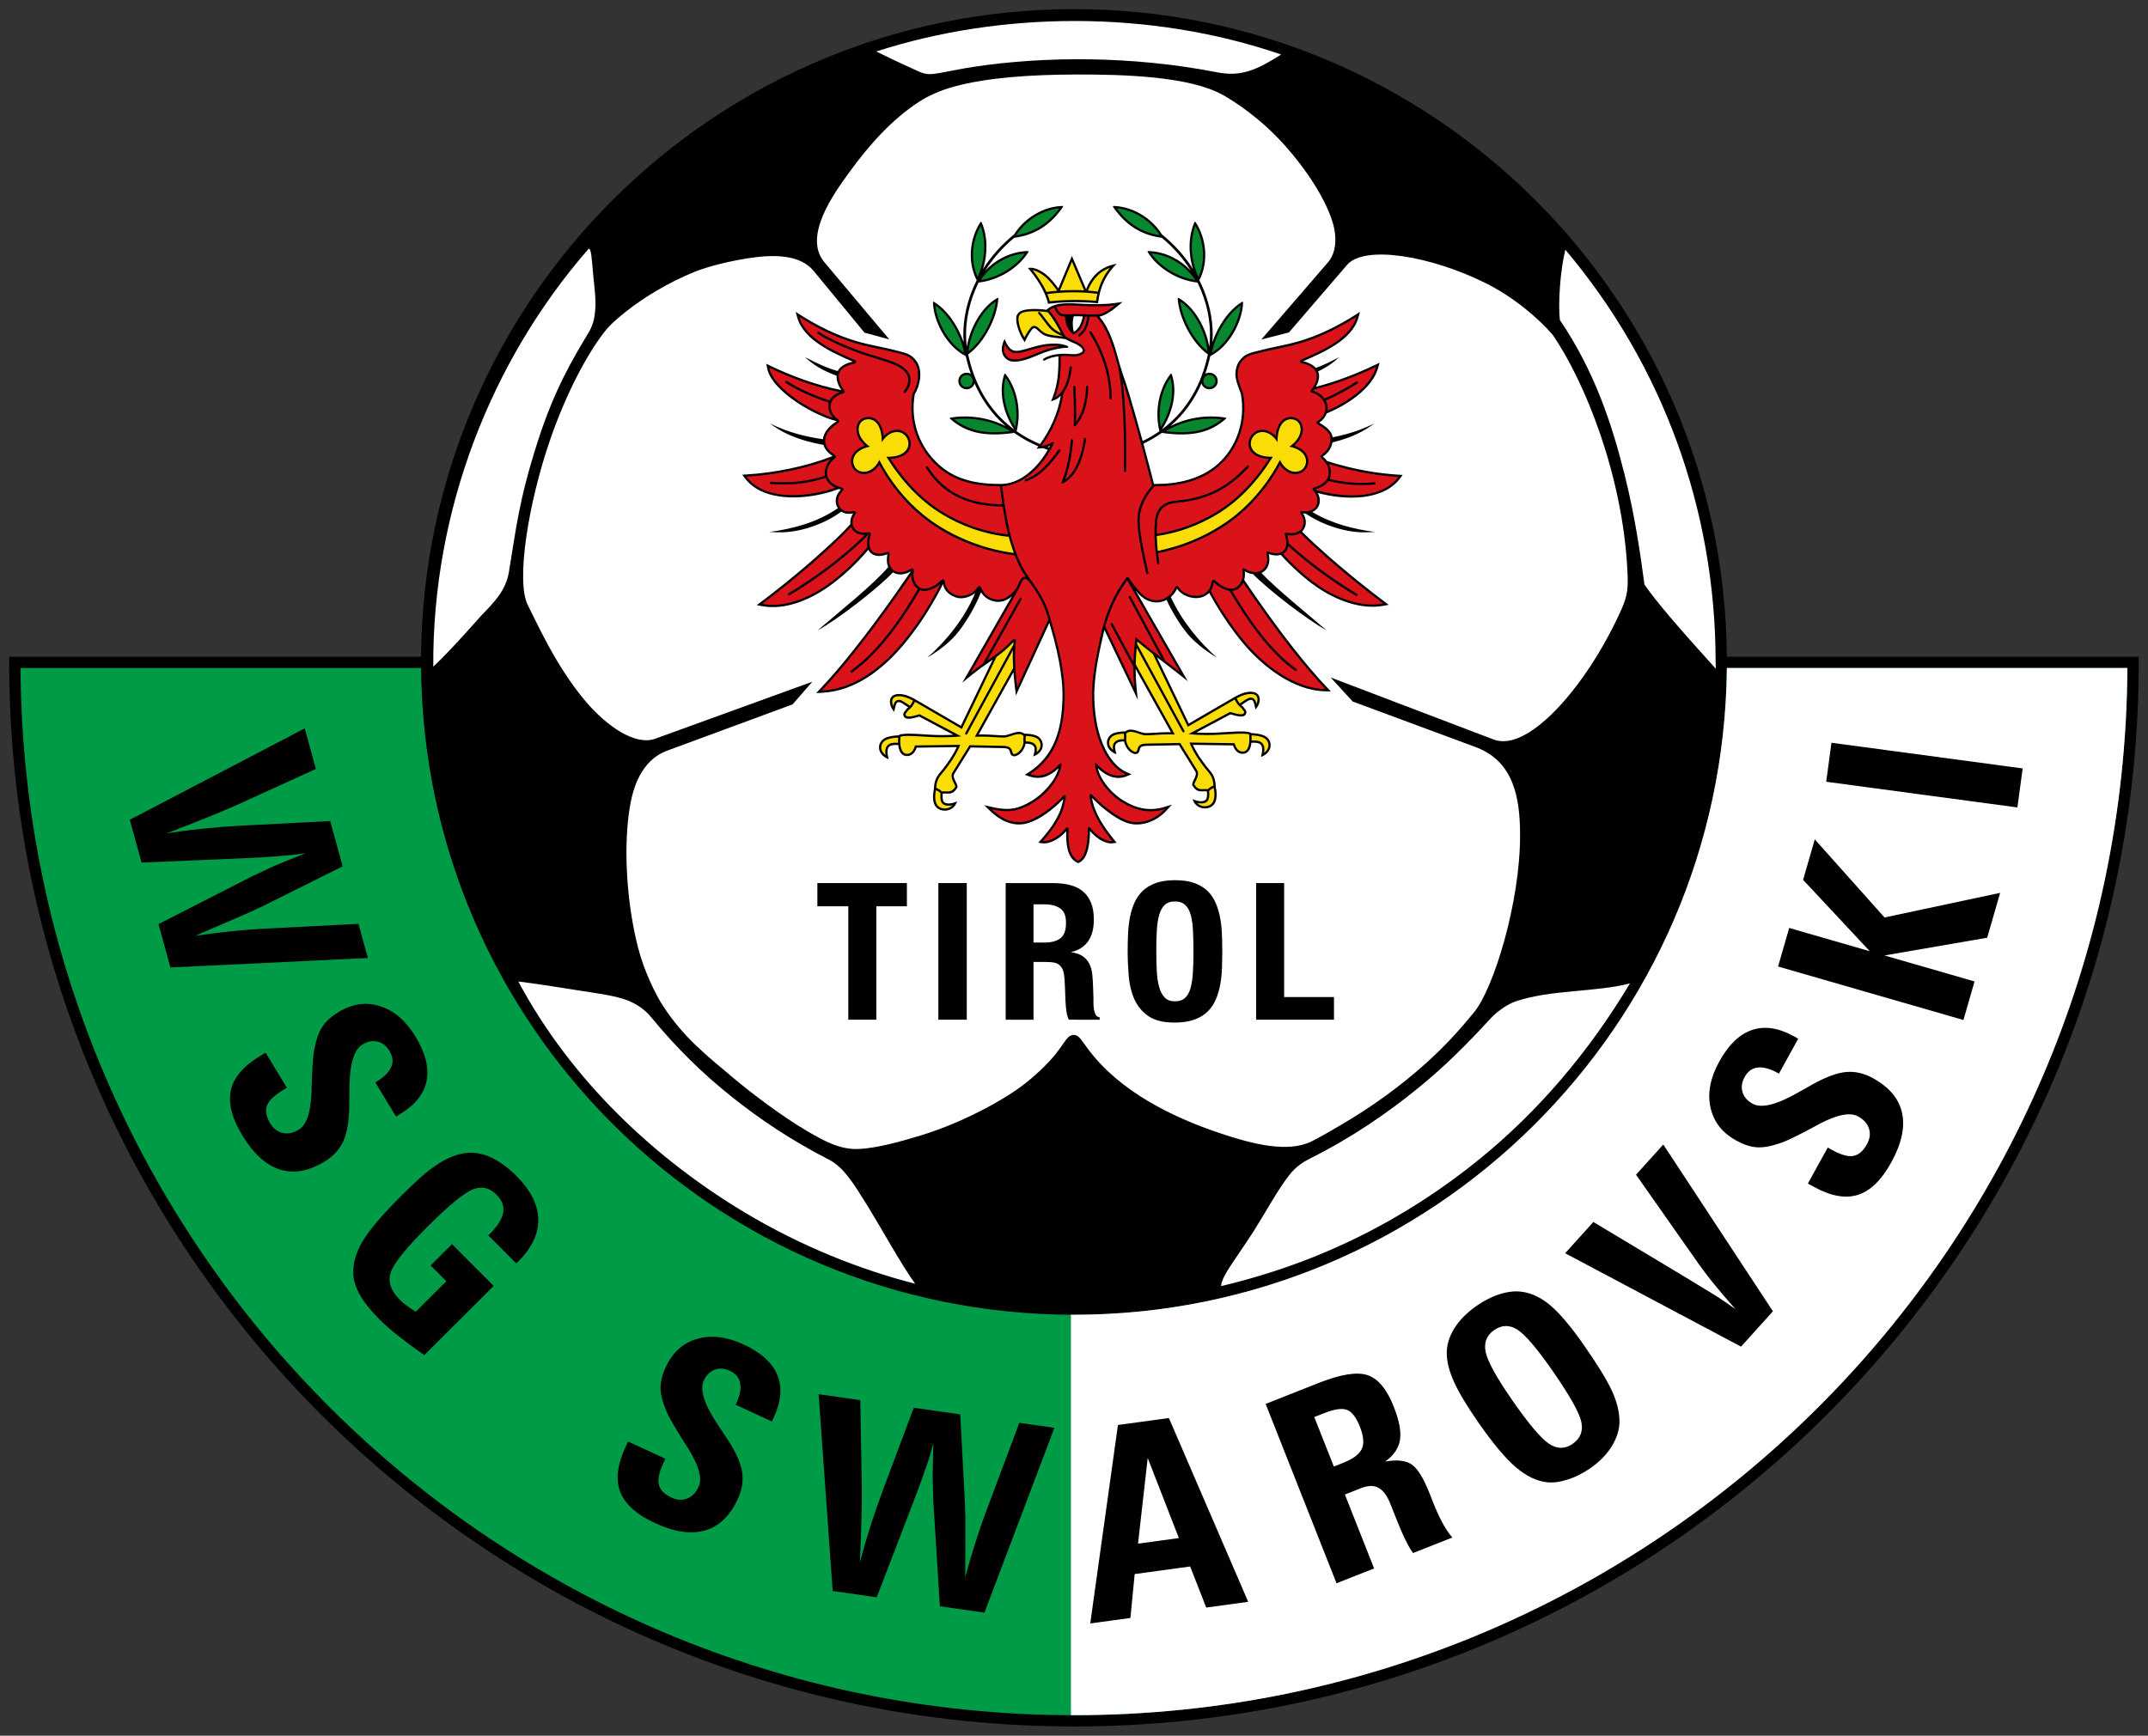 <?xml version="1.0" encoding="UTF-8" standalone="no"?>
<svg
   xmlns:dc="http://purl.org/dc/elements/1.1/"
   xmlns:cc="http://creativecommons.org/ns#"
   xmlns:rdf="http://www.w3.org/1999/02/22-rdf-syntax-ns#"
   xmlns:svg="http://www.w3.org/2000/svg"
   xmlns="http://www.w3.org/2000/svg"
   style="fill-rule:evenodd"
   width="234.451pt"
   height="189.5pt"
   viewBox="0 0 234.451 189.5"
   version="1.1"
   id="svg74">
  <rect x="0" y="0" width="234.451" height="189.5" fill="#333333" stroke="none"/>
  <defs
     id="defs78" />
  <g
     transform="matrix(0.41,0,0,0.41,-4.811,-77.845)"
     id="g72">
    <g
       id="g70">
      <path
         style="fill:#000000;stroke:none"
         d="m 297.638,192.296 c 95.525,0 173.068,77.095 173.816,172.444 h 109.631 c 0.002,0.464 0.017,0.925 0.017,1.39 0,156.526 -126.938,283.464 -283.464,283.464 -156.527,0 -283.465,-126.938 -283.465,-283.464 0,-0.465 0.016,-0.926 0.018,-1.39 H 123.821 c 0.749,-95.349 78.291,-172.444 173.817,-172.444 z"
         id="path2" />
      <path
         style="fill:#ffffff;stroke:none"
         d="m 227.989,371.396 -41.859,15.19 c -5.17,1.875 -12.732,-3.14 -18.581,-10.065 -7.764,-9.193 -12.753,-20.524 -15.298,-25.526 -3.223,-6.332 0.141,-27.328 5.99,-44.18 4.341,-12.506 9.787,-22.574 14.275,-28.406 1.604,-2.084 3.625,-3.782 5.676,-5.428 4.753,-3.815 11.472,-7.902 18.399,-10.707 3.821,-1.547 9.348,-2.864 14.397,-3.655 6.919,-1.085 13.795,-0.926 17.333,3.368 l 13.558,16.455 6.608,1.807 -17.297,-20.572 c -5.75,-6.838 2.522,-18.279 6.609,-23.895 5.438,-7.474 11.358,-14.08 18.575,-18.798 2.464,-1.611 5.651,-3.037 9.272,-4.037 9.255,-2.557 21.367,-3.178 31.652,-3.238 13.871,-0.082 31.324,0.511 40.082,5.497 3.26,1.856 10.013,6.2 16.561,13.561 5.328,5.99 10.516,13.716 12.511,20.135 1.365,4.392 0.917,8.387 -1.195,10.833 l -17.738,20.541 7.362,-1.894 15.462,-17.977 c 4.628,-5.38 22.247,-2.408 36.77,4.788 7.607,3.769 14.231,9.465 18.015,13.877 8.606,12.601 18.583,37.367 19.848,62.727 0.213,4.27 0.169,6.411 -1.568,10.305 -2.909,6.523 -7.022,13.831 -11.75,20.084 -7.375,9.754 -16.05,16.975 -22.323,14.588 l -43.357,-16.509 5.872,6.405 32.476,12.038 c 10.375,3.728 12.062,13.465 12.08,23.527 0.032,18.052 -7.075,40.819 -12.154,47.055 -4.324,5.309 -8.037,9.316 -12.988,13.771 -6.944,6.248 -14.72,11.774 -22.219,16.166 -2.712,1.588 -5.409,3.2 -8.052,4.526 -6.227,3.128 -15.428,0.919 -24.663,-2.197 -12.795,-4.317 -26.295,-11.025 -34.674,-21.995 -1.956,-2.562 -2.634,-4.066 -3.965,-4.114 -1.752,-0.063 -2.28,1.717 -4.714,4.81 -1.658,2.108 -4.214,4.827 -8.166,7.987 -5.09,4.072 -16.208,10.362 -27.781,13.918 -5.645,1.735 -12.051,3.462 -16.619,3.658 -4.77,0.205 -8.648,-1.753 -13.549,-4.618 -7.163,-4.187 -15.159,-10.316 -20.08,-14.45 -6.935,-5.826 -13.171,-10.733 -18.576,-19.083 -1.865,-2.88 -4.949,-9.007 -6.618,-15.507 -2.606,-10.142 -3.75,-23.052 -2.682,-33.601 0.473,-4.675 1.325,-8.729 3.065,-12.03 1.635,-3.1 4.072,-5.555 7.186,-6.704 l 33.577,-12.398 z M 426.996,275.07 c -0.472,-3.998 0.004,-12.88 1.465,-18.702 25.894,30.716 40,69.191 40,109.834 l 0.051,1.745 c -9.917,-10.936 -16.008,-18.063 -18.999,-22.422 -1.094,-8.17 -2.524,-18.271 -5.276,-29.233 -3.292,-13.115 -7.812,-27.3 -17.241,-41.222 z m -279.785,67.134 c -0.805,4.761 -3.627,7.738 -7.417,11.655 -0.699,0.721 -7.694,8.824 -12.715,13.535 -0.254,-41.531 15.286,-81.319 41.274,-111.188 0.774,-0.66 0.91,2.583 1.301,6.841 0.255,2.779 0.584,5.154 0.606,7.205 0.037,3.42 -0.511,5.946 -1.713,7.964 -4.282,7.187 -9.091,15.016 -13.64,29.15 -5.156,16.02 -5.828,23.788 -7.696,34.838 z m 37.599,118.209 c -1.232,-1.495 -3.715,-3.473 -6.988,-4.504 -3.377,-1.063 -7.504,-1.591 -11.978,-2.294 -5.07,-0.797 -10.739,-1.738 -16.12,-2.389 14.145,26.464 36.609,47.325 60.269,61.504 15.166,9.089 30.887,15.257 45.363,18.976 -4.042,-5.659 -8.793,-14.529 -13.342,-21.814 -3.112,-4.984 -5.734,-9.23 -9.553,-11.196 -10.493,-5.405 -18.704,-11.006 -25.976,-16.816 -7.741,-6.184 -14.424,-12.671 -21.675,-21.467 z m 61.226,-256.338 c 5.152,2.526 6.961,3.295 10.062,4.728 2.207,1.02 3.426,0.915 5.731,0.509 3.105,-0.548 6.176,-1.212 9.244,-1.672 18.757,-2.811 41.955,-2.964 64.73,1.489 6.388,1.249 10.598,-0.693 16.998,-4.748 -35.011,-12.025 -74.702,-11.508 -107.794,-0.805 z m 90.783,328.247 c 0.003,-2.603 4.435,-7.914 8.883,-14.967 2.959,-4.692 6.105,-10.524 9.203,-14.518 1.858,-2.397 3.83,-3.595 5.631,-4.499 11.179,-5.613 20.547,-12.061 28.912,-18.886 6.931,-5.656 12.726,-11.432 19.194,-18.482 0.898,-0.978 3.77,-3.55 6.82,-4.54 9.552,-3.101 20.983,-2.314 30.196,-4.702 -11.08,18.463 -24.375,33.987 -39.823,46.6 -19.587,15.993 -42.636,27.803 -69.016,33.994 z"
         id="path4" />
      <g
         id="g28">
        <path
           style="fill:#000000;stroke:none"
           d="m 281.725,253.198 c -3.028,2.518 -5.655,5.475 -7.737,8.795 3.011,-3.252 7.23,-5.189 11.294,-5.271 0.237,-0.012 0.335,0.11 0.19,0.33 -2.579,4.145 -7.803,7.462 -13.226,8.062 -0.369,0.749 -0.71,1.512 -1.024,2.29 -1.867,4.625 -2.748,9.828 -2.101,14.812 0.842,-5.238 4.097,-10.731 8.055,-12.965 0.204,-0.123 0.347,-0.062 0.324,0.201 -0.304,4.835 -3.568,11.572 -8.026,14.792 1.67,7.755 5.274,14.495 11.586,19.476 0.214,0.169 0.43,0.334 0.648,0.497 -2.887,-4.444 -4.21,-9.983 -2.634,-14.664 0.069,-0.228 0.216,-0.279 0.374,-0.067 3.066,3.872 4.272,9.864 2.92,15.209 1.945,1.369 4.043,2.502 6.238,3.411 2.707,-3.696 4.755,-8.279 5.525,-12.862 -0.448,0.439 -0.918,0.829 -1.318,0.992 l -1.272,0.521 0.483,-1.288 c 1.387,-3.695 1.494,-6.834 1.495,-10.722 -1.263,0.141 -2.548,0.454 -3.617,1.097 -0.409,0.246 -0.718,-0.269 -0.31,-0.515 1.472,-0.885 3.294,-1.189 4.988,-1.267 0.48,-0.022 0.955,-0.002 1.439,0.033 1.238,0.09 2.454,0.239 3.549,-0.385 1.245,-0.71 -0.84,-1.95 -1.414,-2.226 -0.638,-0.306 -1.798,-0.711 -2.657,-1.26 -0.811,-0.201 -1.831,-0.274 -2.584,-0.364 -1.01,-0.119 -2.228,-0.271 -3.153,-0.703 -0.633,-0.295 -1.106,-0.702 -1.604,-1.178 -0.23,-0.219 -0.601,-0.602 -0.905,-0.702 -0.155,-0.05 -0.305,-0.031 -0.454,0.017 -0.566,0.454 -1.5,2.094 -1.794,2.704 l -0.478,0.992 -0.576,-0.939 c -0.833,-1.36 -1.613,-3.463 -1.686,-5.063 -0.038,-0.841 0.079,-1.286 0.687,-1.918 1.101,-1.146 5.038,-1.034 7.354,-0.721 l 0.362,-0.289 c 2.416,-1.927 6.45,-1.443 9.376,-1.306 2.75,0.129 5.711,0.196 8.442,-0.191 l 2.098,-0.297 -1.629,1.354 c -1.346,1.118 -2.835,2.155 -4.534,2.573 1.464,1.667 2.509,3.793 3.296,5.816 1.179,3.029 1.792,6.059 2.785,9.091 1.267,3.467 2.312,7.161 3.334,10.71 0.719,2.494 1.419,4.995 2.102,7.5 1.554,-0.75 3.048,-1.62 4.462,-2.615 -1.351,-5.345 -0.145,-11.337 2.92,-15.209 0.159,-0.212 0.306,-0.161 0.375,0.067 1.576,4.681 0.253,10.22 -2.635,14.664 0.219,-0.163 0.435,-0.328 0.649,-0.497 6.311,-4.981 9.915,-11.721 11.586,-19.476 -4.459,-3.22 -7.723,-9.957 -8.027,-14.792 -0.023,-0.263 0.121,-0.324 0.324,-0.201 3.959,2.234 7.213,7.727 8.055,12.965 0.648,-4.984 -0.233,-10.187 -2.1,-14.812 -0.314,-0.778 -0.656,-1.541 -1.024,-2.29 -5.423,-0.6 -10.648,-3.917 -13.226,-8.062 -0.145,-0.22 -0.048,-0.342 0.19,-0.33 4.064,0.082 8.282,2.019 11.294,5.271 -2.083,-3.32 -4.709,-6.277 -7.737,-8.795 -5.206,-0.689 -9.472,-3.119 -12.964,-8.168 -0.142,-0.223 -0.042,-0.342 0.195,-0.326 4.906,0.188 9.895,3.021 12.794,7.583 3.246,2.623 6.057,5.732 8.271,9.241 -1.331,-4.211 -1.224,-8.803 0.343,-12.428 0.098,-0.246 0.253,-0.234 0.379,-0.032 2.822,4.248 3.5,10.6 0.958,15.427 0.433,0.86 0.833,1.74 1.195,2.639 1.751,4.338 2.65,9.165 2.283,13.866 1.491,-4.437 4.49,-8.699 7.836,-10.726 0.222,-0.143 0.343,-0.044 0.328,0.194 -0.163,5.139 -3.775,11.765 -8.73,14.237 -0.359,1.612 -0.801,3.18 -1.334,4.698 0.325,-0.187 0.702,-0.294 1.104,-0.294 1.222,0 2.212,0.99 2.212,2.211 0,1.222 -0.99,2.212 -2.212,2.212 -0.993,0 -1.834,-0.655 -2.113,-1.558 -1.885,4.31 -4.587,8.149 -8.273,11.351 4.246,-2.154 9.49,-3.112 14.654,-2.26 0.256,0.067 0.264,0.223 0.08,0.373 -3.889,3.365 -8.466,4.919 -17.036,3.705 -1.541,1.103 -3.178,2.059 -4.883,2.875 0.69,2.541 1.364,5.087 2.023,7.636 0.265,1.025 0.528,2.051 0.788,3.078 0.125,0.003 0.251,0.004 0.378,0.002 5.823,0.039 12.048,-1.286 16.521,-5.234 5.263,-4.644 7.489,-11.862 6.232,-18.715 -0.057,-0.31 -0.282,-0.819 -0.398,-1.122 -0.247,-0.644 -0.487,-1.288 -0.682,-1.949 -0.22,-0.749 -0.41,-1.592 -0.38,-2.375 0.045,-1.193 0.355,-2.377 1.056,-3.357 1.461,-2.042 3.072,-2.19 5.303,-2.785 3.476,-0.927 6.994,-1.429 10.484,-2.45 5.379,-1.575 10.288,-4.008 15.018,-7 l 1.312,-0.83 -0.412,1.497 c -1.661,6.027 -9.406,9.323 -14.703,11.636 1.209,0.282 2.546,0.854 3.385,1.798 1.889,-0.714 3.974,-1.681 6.217,-2.897 -1.502,1.427 -3.249,2.67 -5.633,3.804 0.084,0.195 0.15,0.401 0.193,0.618 0.225,1.14 -0.184,2.411 -0.788,3.49 5.466,-1.4 10.948,-3.531 15.776,-5.849 l 1.184,-0.569 -0.344,1.268 c -1.108,4.077 -4.99,7.388 -8.441,9.538 -1.397,0.87 -3.278,1.861 -5.28,2.696 -0.323,0.899 -0.97,1.755 -1.984,2.459 1.485,0.912 3.309,2.056 3.549,3.906 3.468,-0.675 7.354,-1.796 11.12,-3.711 -2.53,1.905 -5.652,3.718 -11.17,5.077 -0.265,1.569 -1.193,2.863 -2.564,3.786 0.006,0.004 0.011,0.008 0.016,0.012 0.42,0.313 0.801,0.707 1.123,1.151 1.715,0.566 3.458,1.05 5.134,1.469 4.526,1.129 9.221,1.887 13.879,2.169 l 1.108,0.067 -0.663,0.891 c -4.504,6.057 -14.541,5.934 -21.945,3.919 1.151,2.094 0.439,4.218 -1.437,5.073 5.183,3.104 11.002,4.552 16.64,5.305 -2.041,0.087 -4.217,0.319 -7.9,-0.46 -2.909,-0.615 -6.927,-1.983 -10.549,-4.454 -0.214,0.005 -0.435,-0.003 -0.663,-0.023 0.749,1.113 0.979,2.587 0.417,3.832 -0.184,0.406 -0.425,0.742 -0.709,1.016 1.419,1.417 2.901,2.785 4.322,4.08 3.572,3.257 7.279,6.393 11.045,9.424 2.185,1.758 4.397,3.483 6.64,5.166 l 1.092,0.819 -1.341,0.252 c -6.129,1.15 -12.809,-1.549 -17.804,-4.976 -3.179,-2.181 -6.628,-5.276 -9.612,-8.581 -0.979,0.305 -2.113,0.169 -3.049,-0.176 -0.029,-0.011 -0.069,-0.025 -0.114,-0.042 0.019,0.098 0.037,0.189 0.047,0.246 0.422,2.4 -0.503,4.108 -2.02,4.807 4.263,4.459 11.939,10.608 17.341,15.263 -5.193,-2.823 -15.517,-10.797 -19.542,-14.944 -0.717,-0.083 -1.474,-0.331 -2.229,-0.765 0.092,0.75 0.048,1.544 -0.157,2.284 4.243,6.26 8.601,12.416 13.302,18.381 2.782,3.531 5.684,7.008 8.774,10.274 l 0.981,1.038 -1.428,-0.025 c -8.497,-0.145 -16.726,-6.564 -21.973,-12.851 -2.724,-3.265 -5.18,-6.828 -7.345,-10.487 -0.54,-0.912 -1.102,-1.884 -1.645,-2.882 -0.666,0.698 -1.57,1.167 -2.615,1.341 -2.025,0.338 -4.684,-0.616 -5.844,-2.35 -0.018,-0.028 -0.052,-0.075 -0.089,-0.118 -0.014,0.028 -0.026,0.054 -0.033,0.072 -0.353,0.822 -0.921,1.562 -1.62,2.155 2.805,6.27 7.742,12.202 12.282,16.14 -1.753,-1.049 -4.285,-2.646 -6.934,-5.322 -1.869,-1.887 -4.638,-6.045 -6.489,-10.042 -0.958,0.51 -2.039,0.769 -3.102,0.669 -2.218,-0.209 -3.854,-1.536 -5.138,-3.208 l 13.903,24.199 -2.462,-1.959 c -1.912,-1.52 -3.85,-2.98 -5.776,-4.458 l 8.499,17.682 12.459,-7.243 0.002,0.004 c 0.987,-0.547 2.46,-1.23 4.028,-1.237 2.786,-0.014 3.066,2.605 1.309,4.723 -0.518,-1.534 -0.348,-2.721 -1.512,-2.542 -0.281,0.043 -1.3,0.708 -2.282,1.384 0.085,0.07 0.177,0.138 0.276,0.205 l 0.084,0.057 0.53,0.705 c 0.283,0.377 0.558,0.646 0.419,1.169 -0.432,1.624 -3.025,0.622 -4.228,0.323 l -9.079,4.829 c 0.964,0.056 1.929,0.08 2.897,0.088 1.387,0.011 2.791,-0.069 4.176,-0.148 1.374,-0.078 6.156,-0.497 7.271,0.065 l 0.295,0.149 0.001,0.013 c 1.119,0.035 2.407,0.193 3.348,0.601 2.557,1.109 2.49,4.563 -0.787,5.753 0.526,-1.886 0.395,-2.95 -0.234,-3.427 -0.491,-0.372 -1.365,-0.394 -2.293,-0.358 -0.157,1.42 -0.688,2.816 -2.127,2.941 -1.484,0.129 -2.344,-0.983 -2.786,-2.23 l -10.671,-0.152 c 0.997,2.17 2.272,3.99 3.758,5.904 0.739,0.951 1.407,1.499 1.863,2.686 0.288,0.75 0.404,1.423 0.446,2.219 l 0.019,0.366 c 0.471,2.157 0.474,4.888 -1.857,5.604 -1.498,0.46 -3.603,-0.052 -4.304,-2.325 1.958,0.895 3.35,0.609 3.668,-0.113 0.179,-0.406 0.22,-1.216 0.132,-1.959 -1.721,-0.124 -2.549,0.466 -3.817,-1.46 -0.585,-0.888 1.456,-2.654 0.728,-3.826 l -4.348,-6.996 -8.686,0.165 c -2.365,0.044 -1.341,1.243 -2.243,1.974 -0.275,0.223 -0.614,0.251 -0.949,0.177 -1.428,-0.316 -2.468,-1.952 -2.736,-3.336 -0.769,0.016 -1.463,0.101 -1.88,0.417 -0.63,0.477 -0.675,1.111 -0.149,2.998 -3.277,-1.191 -3.086,-4.387 -1.088,-5.453 0.903,-0.481 2.275,-0.625 3.466,-0.636 0.491,-0.423 1.11,-0.525 1.787,-0.454 1.223,0.129 2.661,0.938 3.725,0.908 l 1.037,-0.029 c 1.889,-0.12 3.702,-0.236 5.58,-0.213 l -9.393,-16.855 c 0,1.553 0.071,3.137 0.234,4.82 l 0.328,3.391 -8.882,-18.595 c -1.365,5.857 -2.827,12.334 -2.682,18.246 0.111,4.532 0.874,9.428 2.915,13.522 1.213,2.433 3.132,5.001 5.695,6.119 l 1.302,0.569 -1.315,0.538 c -2.886,1.181 -5.609,-0.182 -7.684,-2.186 0.834,3.474 3.909,6.84 6.815,8.623 3.405,2.09 6.948,2.92 10.843,1.735 l 2.096,-0.638 -1.477,1.617 c -2.279,2.496 -5.891,4.149 -9.304,3.554 -3.445,-0.6 -7.971,-4.351 -10.498,-6.96 0.66,4.129 3.308,7.941 5.874,11.117 l 0.683,0.843 -1.078,0.131 c -2.22,0.268 -4.572,-1.608 -6.02,-3.278 -0.013,2.638 -0.351,7.328 -2.897,8.452 l -0.248,0.109 -0.246,-0.112 c -2.855,-1.312 -3.011,-5.505 -2.932,-8.379 -1.484,1.692 -4.108,3.475 -6.317,3.208 l -1.129,-0.137 0.749,-0.855 c 2.817,-3.219 5.233,-6.524 5.903,-10.809 -2.496,2.684 -6.849,6.053 -10.392,6.67 -3.476,0.607 -6.722,-1.151 -9.132,-3.531 l -1.511,-1.494 2.069,0.481 c 4.413,1.025 6.943,0.603 10.732,-1.724 2.775,-1.702 6.125,-5.221 6.989,-8.605 -2.194,2.109 -4.75,3.239 -7.825,2.18 l -1.168,-0.402 1.037,-0.671 c 7.005,-4.524 8.801,-11.737 8.995,-19.687 0.16,-6.459 -1.616,-13.802 -3.497,-20.105 l -8.9,19.332 -0.251,-2.117 c -0.156,-1.319 -0.303,-2.693 -0.411,-4.083 l -9.232,16.566 c 1.878,-0.022 3.691,0.093 5.58,0.213 l 1.036,0.029 c 1.065,0.03 2.503,-0.779 3.726,-0.907 0.676,-0.071 1.296,0.031 1.787,0.454 1.191,0.011 2.562,0.154 3.466,0.636 1.997,1.066 2.189,4.262 -1.088,5.452 0.526,-1.886 0.481,-2.52 -0.149,-2.997 -0.417,-0.316 -1.111,-0.402 -1.881,-0.417 -0.267,1.384 -1.308,3.02 -2.735,3.335 -0.335,0.075 -0.674,0.047 -0.949,-0.176 -0.902,-0.731 0.122,-1.93 -2.243,-1.974 l -8.686,-0.165 -4.349,6.996 c -0.728,1.171 1.314,2.938 0.729,3.826 -1.268,1.925 -2.096,1.335 -3.818,1.46 -0.088,0.743 -0.047,1.553 0.132,1.959 0.319,0.721 1.711,1.008 3.669,0.112 -0.701,2.274 -2.806,2.786 -4.304,2.326 -2.331,-0.716 -2.328,-3.448 -1.857,-5.604 l 0.019,-0.366 c 0.042,-0.797 0.157,-1.469 0.445,-2.219 0.457,-1.187 1.125,-1.735 1.864,-2.686 1.486,-1.914 2.761,-3.734 3.757,-5.904 l -10.67,0.152 c -0.442,1.247 -1.302,2.359 -2.786,2.229 -1.439,-0.124 -1.97,-1.52 -2.127,-2.94 -0.928,-0.036 -1.802,-0.014 -2.293,0.358 -0.63,0.477 -0.76,1.54 -0.234,3.427 -3.278,-1.191 -3.344,-4.645 -0.787,-5.753 0.94,-0.408 2.229,-0.567 3.347,-0.602 l 0.002,-0.012 0.295,-0.149 c 1.115,-0.563 5.897,-0.143 7.271,-0.065 1.385,0.078 2.789,0.159 4.176,0.147 0.968,-0.007 1.933,-0.032 2.897,-0.087 l -9.079,-4.829 c -1.203,0.299 -3.796,1.301 -4.229,-0.324 -0.138,-0.522 0.136,-0.791 0.42,-1.169 l 0.53,-0.705 0.084,-0.056 c 0.099,-0.067 0.191,-0.135 0.276,-0.205 -0.982,-0.676 -2.001,-1.342 -2.282,-1.384 -1.164,-0.179 -0.994,1.007 -1.512,2.542 -1.757,-2.119 -1.478,-4.737 1.309,-4.724 1.568,0.008 3.041,0.691 4.028,1.237 l 0.002,-0.003 12.459,7.243 8.468,-17.619 c -1.889,1.329 -3.744,2.577 -5.563,4.068 l -2.525,2.07 13.171,-22.986 c -1.345,1.143 -2.973,1.796 -4.911,1.289 -1.481,-0.388 -2.54,-1.183 -3.282,-2.403 -1.734,4.539 -5.168,9.882 -7.361,12.097 -2.649,2.676 -5.181,4.273 -6.934,5.322 4.791,-4.156 10.024,-10.532 12.728,-17.184 -1.315,1.057 -3.237,1.665 -4.749,1.274 -1.851,-0.48 -3.433,-1.731 -3.825,-3.652 -0.882,1.871 -1.955,3.761 -2.949,5.442 -2.166,3.659 -4.622,7.222 -7.346,10.487 -5.529,6.624 -12.986,12.6 -21.956,13.001 l -1.484,0.066 1.021,-1.079 c 3.082,-3.258 5.985,-6.718 8.779,-10.226 3.855,-4.84 7.533,-9.834 11.105,-14.886 1.46,-2.065 2.889,-4.145 4.32,-6.226 -1.8,1.046 -3.589,1.076 -4.821,0.287 -3.634,3.976 -14.598,12.494 -20.004,15.433 6.084,-5.242 15.049,-12.38 18.779,-16.863 -0.366,-0.804 -0.489,-1.833 -0.274,-3.057 0.012,-0.066 0.036,-0.21 0.048,-0.337 -0.154,0.039 -0.336,0.105 -0.414,0.133 -1.136,0.419 -2.54,0.501 -3.604,-0.159 -0.494,-0.307 -0.832,-0.712 -1.051,-1.172 -3.243,3.835 -7.235,7.53 -10.874,10.025 -4.972,3.411 -11.368,6.128 -17.503,4.976 l -1.342,-0.252 1.092,-0.819 c 2.04,-1.529 4.053,-3.097 6.041,-4.694 3.828,-3.074 7.59,-6.265 11.211,-9.581 2.209,-2.021 4.551,-4.21 6.596,-6.484 -0.123,-0.989 0.178,-2.025 0.738,-2.851 -1.27,0.281 -2.351,0.059 -3.151,-0.467 -3.797,2.786 -8.151,4.294 -11.249,4.949 -3.684,0.779 -5.859,0.547 -7.9,0.46 6.22,-0.831 12.659,-2.507 18.224,-6.321 -0.895,-1.322 -0.826,-3.273 0.683,-4.831 0.027,-0.028 0.074,-0.077 0.12,-0.13 -0.07,-0.024 -0.138,-0.044 -0.178,-0.056 -0.125,-0.036 -0.249,-0.074 -0.372,-0.114 -7.398,2.854 -19.877,4.051 -25.052,-2.907 l -0.663,-0.891 1.109,-0.067 c 7.56,-0.458 15.809,-2.1 22.953,-4.887 -1.126,-0.785 -2.058,-1.716 -2.417,-2.97 -7.527,-1.397 -11.315,-3.507 -14.286,-5.745 4.908,2.496 10.021,3.642 14.144,4.213 0.189,-2.064 1.947,-3.718 3.616,-4.743 0.014,-0.009 0.035,-0.023 0.056,-0.038 l -0.02,-0.015 c -3.314,-0.79 -7.258,-2.866 -9.548,-4.303 -3.221,-2.022 -8.225,-5.836 -8.977,-9.81 l -0.221,-1.167 1.072,0.514 c 5.8,2.785 12.411,5.218 18.9,6.482 -0.766,-1.084 -1.337,-2.482 -1.263,-3.818 -3.898,-1.442 -6.375,-3.035 -8.407,-4.965 3.28,1.778 6.22,3.024 8.707,3.724 0.693,-1.446 2.497,-2.172 4.026,-2.499 -5.312,-2.322 -13.146,-5.762 -14.799,-11.762 l -0.413,-1.497 1.313,0.83 c 4.73,2.992 9.638,5.425 15.018,7 3.489,1.021 7.008,1.523 10.483,2.45 2.232,0.595 3.843,0.743 5.304,2.785 1.792,2.505 1.086,6.408 -0.422,8.909 -1.198,7.227 1.202,14.058 6.7,18.91 4.472,3.946 10.272,4.972 16.077,4.933 5.351,0.086 9.961,-4.439 12.645,-9.083 -0.436,-0.146 -0.869,-0.301 -1.299,-0.463 -0.119,0.019 -0.24,0.034 -0.361,0.045 l -1.339,0.122 0.485,-0.653 c -2.258,-0.949 -4.414,-2.131 -6.41,-3.559 -8.569,1.214 -13.146,-0.34 -17.035,-3.705 -0.184,-0.15 -0.176,-0.306 0.08,-0.373 5.164,-0.852 10.408,0.106 14.654,2.26 -3.687,-3.202 -6.388,-7.041 -8.273,-11.351 -0.279,0.903 -1.12,1.558 -2.114,1.558 -1.221,0 -2.212,-0.99 -2.212,-2.212 0,-1.221 0.991,-2.211 2.212,-2.211 0.402,0 0.779,0.107 1.104,0.294 -0.532,-1.518 -0.974,-3.086 -1.333,-4.698 -4.955,-2.472 -8.567,-9.098 -8.73,-14.237 -0.015,-0.238 0.105,-0.337 0.327,-0.194 3.346,2.027 6.346,6.289 7.837,10.726 -0.368,-4.701 0.531,-9.528 2.282,-13.866 0.363,-0.899 0.762,-1.779 1.196,-2.639 -2.542,-4.827 -1.864,-11.179 0.958,-15.427 0.125,-0.202 0.281,-0.214 0.379,0.032 1.567,3.625 1.674,8.217 0.343,12.428 2.214,-3.509 5.025,-6.618 8.27,-9.241 2.9,-4.562 7.889,-7.395 12.794,-7.583 0.237,-0.016 0.337,0.103 0.196,0.326 -3.493,5.049 -7.758,7.479 -12.964,8.168 z m 3.665,8.028 c 2.181,2.552 4.643,6.162 5.342,9.521 2.562,-0.308 7.631,-0.681 13.32,-0.128 0.493,-4.503 2.278,-7.912 4.955,-10.494 -3.836,0.589 -6.608,2.938 -8.145,6.746 l -3.77,-8.857 -3.601,8.662 c -1.068,-1.446 -2.186,-2.842 -3.295,-3.712 -1.621,-1.272 -3.381,-2.063 -4.806,-1.738 z m 5.215,47.638 c 0.143,0.05 0.287,0.098 0.431,0.146 0.076,-0.14 0.15,-0.279 0.221,-0.419 -0.214,0.1 -0.431,0.192 -0.652,0.273 z m 5.387,-26.846 c -1.786,-0.81 -3.874,-0.706 -5.223,-0.586 -4.019,0.357 -7.493,2.397 -9.299,1.72 -0.75,-0.28 -1.583,-1.144 -2.289,-3.02 -1.847,3.493 0.026,5.831 2.105,6.013 2.816,0.247 5.792,-1.414 8.489,-2.418 1.849,-0.689 4.523,-1.256 6.089,-1.252 0.39,10e-4 0.318,-0.371 0.128,-0.457 z"
           id="path6" />
        <path
           style="fill:#06872e;stroke:none"
           d="m 282.27,252.511 c 4.844,-0.79 8.494,-3.163 11.446,-7.152 -4.64,0.456 -8.924,3.262 -11.446,7.152 z m 38.226,0 c -4.844,-0.79 -8.493,-3.163 -11.446,-7.152 4.64,0.456 8.925,3.262 11.446,7.152 z m 13.204,37.198 c -0.889,0 -1.611,0.722 -1.611,1.611 0,0.89 0.722,1.612 1.611,1.612 0.89,0 1.612,-0.722 1.612,-1.612 0,-0.889 -0.722,-1.611 -1.612,-1.611 z m -12.937,13.852 c -0.829,-4.392 0.003,-9.431 2.577,-13.099 1.171,4.386 -0.196,9.276 -2.577,13.099 z m 12.427,-20.149 c -3.709,-2.953 -6.692,-8.618 -7.254,-13.243 3.984,2.662 6.794,8.434 7.254,13.243 z m -3.261,-18.982 c -4.502,-0.694 -9.095,-3.352 -11.71,-7.071 4.69,0.36 9.13,3.164 11.71,7.071 z m -7.822,40.254 c 4.369,-2.68 9.814,-3.78 14.883,-3.153 -4.453,3.486 -9.427,3.827 -14.883,3.153 z m 12.278,-20.914 c 0.886,-4.596 3.826,-9.903 7.626,-12.569 -0.443,4.647 -3.559,10.118 -7.626,12.569 z m -3.598,-20.168 c -1.913,-4.123 -2.409,-9.276 -0.833,-13.568 2.319,3.967 2.751,9.357 0.833,13.568 z m -61.721,26.107 c 0.89,0 1.611,0.722 1.611,1.611 0,0.89 -0.721,1.612 -1.611,1.612 -0.89,0 -1.611,-0.722 -1.611,-1.612 0,-0.889 0.721,-1.611 1.611,-1.611 z m 12.937,13.852 c 0.83,-4.392 -0.002,-9.431 -2.576,-13.099 -1.172,4.386 0.195,9.276 2.576,13.099 z m -12.427,-20.149 c 3.71,-2.953 6.693,-8.618 7.254,-13.243 -3.983,2.662 -6.794,8.434 -7.254,13.243 z m 3.262,-18.982 c 4.502,-0.694 9.094,-3.352 11.71,-7.071 -4.69,0.36 -9.13,3.164 -11.71,7.071 z m 7.822,40.254 c -4.37,-2.68 -9.814,-3.78 -14.883,-3.153 4.453,3.486 9.427,3.827 14.883,3.153 z M 268.382,283.77 c -0.887,-4.596 -3.826,-9.903 -7.627,-12.569 0.443,4.647 3.559,10.118 7.627,12.569 z m 3.597,-20.168 c 1.913,-4.123 2.409,-9.276 0.833,-13.568 -2.319,3.967 -2.751,9.357 -0.833,13.568 z"
           id="path8" />
        <path
           style="fill:#da121a;stroke:none"
           d="m 361.596,293.58 c 5.318,-1.321 11.067,-3.424 16.483,-6.024 -1.365,5.026 -7.412,9.301 -12.952,11.666 0.155,-0.925 -0.012,-1.865 -0.456,-2.705 2.957,-1.273 5.873,-2.872 8.387,-4.503 l 0.252,-0.163 -0.326,-0.504 -0.252,0.163 c -2.509,1.627 -5.425,3.224 -8.38,4.49 -0.65,-0.921 -1.663,-1.674 -2.97,-2.083 -0.007,-0.002 -0.015,-0.005 -0.024,-0.007 0.08,-0.106 0.16,-0.217 0.238,-0.33 z m -126.274,0.684 c -5.922,-1.194 -12.475,-3.446 -18.773,-6.47 0.995,5.257 10.638,11.387 16.969,13.325 -1.137,-1.29 -1.497,-2.756 -1.127,-4.036 -3.942,-1.287 -8.118,-3.088 -11.405,-5.219 l -0.252,-0.163 0.327,-0.504 0.252,0.163 c 3.25,2.107 7.392,3.89 11.293,5.161 0.463,-0.961 1.377,-1.773 2.716,-2.257 z m -2.499,17.909 c -5.64,2.097 -13.568,4.098 -22.35,4.629 5.137,6.907 17.315,5.18 23.713,2.935 -1.189,-0.536 -2.178,-1.35 -2.647,-2.608 -4.643,1.526 -9.65,2.048 -14.502,1.613 l -0.3,-0.027 0.054,-0.598 0.299,0.026 c 4.777,0.429 9.708,-0.086 14.278,-1.591 -0.338,-1.519 0.383,-3.213 1.455,-4.379 z m 5.468,17.956 c -4.953,5.363 -14.657,13.796 -23.65,20.54 5.659,1.062 11.799,-1.277 17.053,-4.881 4.424,-3.035 8.268,-6.981 10.976,-10.229 -0.232,-1.038 -0.037,-2.23 0.257,-3.221 0.01,-0.033 0.026,-0.088 0.04,-0.147 l -0.096,0.012 c -2.023,2.244 -4.684,4.496 -6.871,6.287 -4.393,3.598 -9.112,6.913 -13.976,9.842 l -0.257,0.155 -0.31,-0.515 0.257,-0.155 c 4.84,-2.914 9.534,-6.212 13.905,-9.792 2.003,-1.64 4.422,-3.682 6.358,-5.739 -1.439,0.037 -2.875,-0.424 -3.553,-1.836 -0.051,-0.105 -0.094,-0.213 -0.133,-0.321 z m 16.038,12.824 c -5.066,7.366 -14.817,21.241 -23.849,30.791 8.597,-0.384 15.902,-6.052 21.521,-12.786 4.681,-5.609 8.287,-11.849 10.102,-15.605 -1.462,1.206 -3.68,2.365 -5.463,1.627 -4.586,7.933 -10.811,16.785 -17.982,21.908 l -0.244,0.175 -0.349,-0.489 0.244,-0.175 c 7.089,-5.064 13.261,-13.851 17.803,-21.705 -1.259,-0.85 -1.779,-2.286 -1.783,-3.741 z M 365.5,313.401 c 5.081,1.621 11.715,3.053 18.504,3.464 -4.707,6.33 -15.328,5.407 -21.995,3.482 -0.036,-0.045 -0.077,-0.099 -0.118,-0.154 0.014,-0.004 0.027,-0.007 0.038,-0.011 1.324,-0.381 2.651,-1.114 3.435,-2.247 3.986,1.013 8.17,1.322 12.245,0.957 l 0.299,-0.027 -0.053,-0.598 -0.3,0.027 c -3.95,0.354 -8.005,0.063 -11.874,-0.899 0.124,-0.256 0.223,-0.529 0.29,-0.82 0.246,-1.052 0.031,-2.186 -0.471,-3.174 z m -7.619,18.395 c 5.358,5.361 14.109,12.789 22.106,18.785 -5.66,1.063 -12.1,-1.277 -17.354,-4.881 -3.597,-2.467 -6.812,-5.538 -9.343,-8.346 0.055,-0.031 0.11,-0.064 0.164,-0.099 0.747,-0.489 1.115,-1.203 1.25,-1.991 1.332,1.216 2.711,2.369 3.941,3.376 4.394,3.598 9.112,6.913 13.976,9.842 l 0.258,0.155 0.309,-0.515 -0.257,-0.155 c -4.839,-2.914 -9.534,-6.212 -13.905,-9.792 -1.325,-1.085 -2.831,-2.345 -4.26,-3.67 0.002,-0.735 -0.149,-1.492 -0.347,-2.161 0.043,0.006 0.082,0.012 0.109,0.017 1.178,0.179 2.415,0.053 3.353,-0.565 z m -15.179,13.207 c 5.397,7.954 13.826,19.821 21.896,28.353 -7.85,-0.135 -15.902,-5.901 -21.521,-12.636 -3.889,-4.66 -7.036,-9.756 -9.031,-13.501 0.383,-0.555 0.641,-1.214 0.741,-1.954 0.01,-0.073 0.039,-0.238 0.079,-0.356 0.054,0.04 0.108,0.088 0.136,0.115 1.021,0.976 2.534,1.984 4.043,2.161 4.578,7.81 10.54,16.357 17.393,21.253 l 0.244,0.174 0.349,-0.489 -0.244,-0.174 c -6.679,-4.772 -12.524,-13.095 -17.034,-20.745 0.534,-0.037 1.058,-0.198 1.549,-0.522 0.638,-0.42 1.097,-1.009 1.4,-1.679 z m -53.363,68.818 c 3.854,-4.403 5.587,-7.644 6.096,-11.463 0.141,-1.059 -0.461,-0.836 -0.887,-0.366 -2.671,2.953 -7.02,6.14 -10.253,6.704 -1.945,0.339 -5.156,0.041 -8.606,-3.368 4.999,1.161 7.654,0.368 11.182,-1.797 4.182,-2.566 7.005,-6.874 7.419,-9.786 0.103,-0.726 -0.15,-0.811 -0.656,-0.275 -2.758,2.919 -5.276,3.397 -7.719,2.556 4.969,-3.21 8.984,-8.466 9.27,-20.178 0.121,-4.904 -0.871,-11.443 -3.637,-20.67 -0.345,-1.329 -0.753,-2.632 -1.25,-3.847 -0.684,-1.673 -1.618,-3.288 -2.604,-4.801 -1.328,-2.038 -2.942,-3.962 -4.008,-6.154 -0.775,-1.594 -1.439,-3.243 -2.002,-4.924 -1.744,-5.207 -2.426,-10.696 -3.174,-16.123 5.498,-0.191 10.815,-5.116 13.66,-11.226 0.246,-0.441 0.027,-0.691 -0.331,-0.501 -0.742,0.442 -1.768,0.931 -2.876,1.032 2.698,-3.629 5.161,-8.706 5.888,-14.131 1.402,-1.973 1.936,-4.276 2.226,-6.721 0.056,-0.474 -0.54,-0.544 -0.596,-0.071 -0.272,2.29 -0.759,4.467 -2.042,6.332 -0.611,0.679 -1.349,1.431 -1.853,1.637 1.376,-3.666 1.533,-6.517 1.533,-10.959 2.071,-0.359 3.788,0.628 5.747,-0.489 1.483,-0.847 0.432,-2.385 -1.452,-3.289 -1.663,-0.798 -3.188,-1.254 -3.38,-2.041 -1.268,-2.443 -2.264,-4.386 -3.993,-6.373 0.401,-0.32 0.851,-0.566 1.339,-0.755 0.269,0.91 0.88,1.749 1.604,2.135 0.279,0.148 0.732,0.217 1.257,0.242 l 0.006,0.141 c 0.067,1.768 0.744,3.36 2.094,4.536 l 0.148,0.129 0.178,-0.084 c 1.799,-0.858 2.568,-2.828 2.92,-4.671 l 0.01,-0.052 c 0.192,0.006 0.389,0.013 0.591,0.018 -0.237,1.882 -0.744,3.529 -2.267,4.756 -0.372,0.299 0.005,0.767 0.377,0.468 1.669,-1.345 2.239,-3.139 2.493,-5.209 v -10e-4 c 0.601,0.01 1.215,0.01 1.789,-0.011 3.273,3.354 4.728,9.417 5.834,13.378 0.837,4.602 1.179,9.461 1.376,14.129 0.189,4.491 0.223,9.001 0.137,13.495 -0.009,0.477 0.592,0.489 0.601,0.012 0.086,-4.507 0.052,-9.029 -0.138,-13.532 -0.146,-3.457 -0.372,-7.015 -0.816,-10.499 1.893,5.722 5.123,17.19 7.871,28.072 -2.015,2.146 -3.611,5.281 -3.851,7.923 -0.193,2.128 0.136,4.522 0.489,6.622 0.49,2.916 1.149,5.823 1.78,8.712 0.102,0.466 0.688,0.338 0.587,-0.128 -0.629,-2.88 -1.287,-5.777 -1.775,-8.684 -0.343,-2.044 -0.671,-4.396 -0.483,-6.468 0.239,-2.632 1.926,-5.822 3.983,-7.867 l 0.143,-0.001 c 6.208,0.041 12.447,-1.438 16.918,-5.384 5.403,-4.767 7.727,-12.18 6.426,-19.274 -0.132,-0.722 -1.521,-3.462 -1.451,-5.315 0.042,-1.111 0.33,-2.171 0.945,-3.031 1.353,-1.891 2.924,-2.008 4.969,-2.554 6.048,-1.613 13.39,-1.756 25.668,-9.522 -1.666,6.042 -10.186,9.415 -14.693,11.388 -0.408,0.179 -0.507,0.811 0.016,0.906 2.132,0.384 3.834,1.465 4.125,2.94 0.22,1.112 -0.298,2.732 -1.495,4.229 -0.33,0.413 -0.078,0.606 0.457,0.773 3.422,1.069 4.895,5.078 1.333,7.473 -0.585,0.393 -0.36,0.669 0.047,0.919 2.377,1.459 3.34,2.415 3.346,3.83 0.007,1.469 -0.608,3.08 -2.411,4.276 -0.301,0.199 -0.482,0.587 0.027,0.968 1.537,1.149 2.161,3.107 1.841,4.482 -0.362,1.558 -1.828,2.65 -3.623,3.166 -0.883,0.254 -0.704,0.49 -0.173,1.181 1.865,2.427 0.732,5.658 -3.106,5.176 -0.643,-0.08 -0.783,0.359 -0.431,0.841 1.57,2.151 0.569,5.575 -3.434,4.964 -0.805,-0.123 -1.017,-0.063 -0.777,0.742 1.345,4.532 -1.738,5.2 -4.002,4.366 -1.148,-0.422 -1.054,-0.201 -0.865,0.872 0.676,3.851 -2.513,5.668 -5.797,3.593 -0.364,-0.231 -0.813,-0.375 -0.67,0.641 0.291,2.07 -0.561,3.557 -1.537,4.2 -1.426,0.942 -3.615,0.263 -5.554,-1.591 -0.699,-0.668 -1.105,-0.297 -1.225,0.595 -0.258,1.91 -1.661,3.03 -3.281,3.3 -1.119,0.186 -3.925,-0.118 -5.245,-2.092 -0.361,-0.54 -0.84,-0.728 -1.174,0.051 -0.885,2.062 -3.2,3.432 -5.255,3.239 -1.02,-0.096 -2.216,-0.401 -3.587,-1.721 -1.214,-1.168 -2.486,-2.888 -3.337,-4.132 -0.231,-0.361 -0.575,-0.388 -0.758,-0.058 -2.465,3.18 -4.299,6.921 -5.586,10.843 -0.476,1.45 -0.85,2.79 -1.218,4.445 -0.166,0.745 -0.314,1.491 -0.446,2.236 -1.38,6.428 -1.945,10.499 -1.845,14.552 0.286,11.712 4.664,18.299 8.969,20.178 -2.322,0.951 -4.973,0.204 -7.587,-2.622 -0.191,-0.206 -0.77,-0.771 -0.604,0.354 0.486,3.311 3.298,7.356 7.236,9.773 3.527,2.165 7.245,3.041 11.332,1.797 -3.036,3.325 -6.811,3.707 -8.757,3.368 -3.131,-0.546 -7.611,-4.079 -10.406,-7.033 -0.404,-0.428 -0.963,-0.544 -0.846,0.364 0.508,3.921 2.734,7.681 6.058,11.794 -1.937,0.234 -4.254,-1.52 -5.786,-3.423 -0.373,-0.464 -0.77,-0.352 -0.764,0.238 0.039,3.995 -0.632,7.565 -2.538,8.407 -2.511,-1.154 -2.689,-5.011 -2.564,-8.358 0.019,-0.523 -0.437,-0.661 -0.76,-0.246 -1.302,1.675 -3.991,3.638 -6.104,3.382 z m 3.611,-142.238 c 2.071,-0.592 4.679,-0.341 7.064,-0.229 3.606,0.169 6.353,0.116 8.555,-0.196 -1.312,1.09 -2.566,1.923 -3.885,2.338 -1.775,0.198 -4.85,0.012 -5.987,-0.022 -0.916,-0.027 -3.759,0.262 -4.43,-0.095 -0.574,-0.306 -1.092,-1.027 -1.317,-1.796 z m 5.246,30.602 c 1.959,-2.665 2.514,-6 2.672,-9.266 0.023,-0.477 0.623,-0.448 0.6,0.029 -0.178,3.69 -0.859,7.422 -3.348,10.296 -0.114,0.205 -0.541,0.285 -0.528,-0.196 -0.005,-1.081 0.031,-2.167 0.031,-3.251 -10e-4,-2.273 -0.073,-4.547 -0.18,-6.818 -0.023,-0.477 0.577,-0.505 0.6,-0.029 0.108,2.28 0.179,4.564 0.181,6.847 0,0.796 -0.019,1.593 -0.028,2.388 z m -2.942,15.368 c 3.235,-2.286 4.472,-7.113 5.026,-10.8 0.07,-0.471 0.664,-0.383 0.594,0.089 -0.627,4.178 -2.088,9.572 -6.093,11.707 -0.331,0.176 -0.583,0.023 -0.419,-0.38 1.487,-3.557 2.085,-7.188 2.45,-11.006 0.045,-0.475 0.643,-0.418 0.598,0.057 -0.342,3.579 -0.889,6.989 -2.156,10.333 z m -1.287,-7.518 c -2.232,3.116 -5.208,6.73 -8.98,7.97 l -0.285,0.093 -0.187,-0.57 0.285,-0.094 c 3.626,-1.192 6.534,-4.755 8.678,-7.749 0.278,-0.387 0.766,-0.038 0.489,0.35 z m 8.357,-31.793 c 3.325,5.374 5.32,11.292 5.382,17.641 0.005,0.478 -0.596,0.483 -0.601,0.006 -0.061,-6.239 -2.026,-12.051 -5.291,-17.331 -0.251,-0.406 0.259,-0.722 0.51,-0.316 z m 17.448,61.594 c -0.562,-3.718 -0.894,-7.472 -0.566,-11.229 0.191,-2.185 1.072,-3.97 3.139,-4.866 1.207,-0.523 2.723,-0.575 4.022,-0.735 3.683,-0.456 7.248,-1.504 10.454,-3.402 2.59,-1.535 4.836,-3.528 6.905,-5.703 0.329,-0.345 0.764,0.069 0.435,0.414 -2.108,2.216 -4.395,4.242 -7.034,5.805 -3.277,1.942 -6.921,3.016 -10.686,3.482 -1.217,0.15 -2.731,0.203 -3.856,0.69 -1.861,0.807 -2.609,2.407 -2.78,4.367 -0.098,1.116 -0.136,2.231 -0.127,3.346 5.523,-0.812 10.755,-2.701 15.616,-5.611 5.911,-3.539 10.513,-8.578 14.222,-14.317 -2.464,-0.161 -5.354,-1.18 -5.401,-4.023 -0.012,-0.746 0.221,-1.474 0.629,-2.095 0.378,-0.574 0.895,-1.033 1.521,-1.321 1.847,-0.85 3.72,0.008 5.05,1.351 0.229,-2.126 1.063,-4.434 3.237,-4.983 0.608,-0.153 1.241,-0.126 1.843,0.042 0.297,0.083 0.578,0.213 0.833,0.387 1.134,0.774 1.51,2.182 1.286,3.486 -0.246,1.431 -1.135,2.657 -2.213,3.619 1.354,0.446 2.652,1.213 3.316,2.491 0.612,1.177 0.526,2.565 -0.211,3.664 -0.771,1.149 -2.276,1.584 -3.593,1.335 -1.36,-0.257 -2.541,-1.26 -3.322,-2.433 -2.834,5.212 -6.668,9.944 -11.253,13.709 -5.95,4.885 -13.543,8.298 -21.22,9.853 0.1,0.864 0.218,1.727 0.348,2.588 0.071,0.471 -0.523,0.561 -0.594,0.089 z M 229.81,278.257 c 3.242,2.102 7.321,3.763 10.938,5.104 3.245,1.204 6.735,1.905 9.882,3.348 1.849,0.848 3.655,2.358 3.505,4.581 -0.08,1.188 -0.538,2.169 -1.295,3.079 -0.305,0.367 -0.767,-0.017 -0.462,-0.384 0.675,-0.813 1.086,-1.675 1.157,-2.735 0.132,-1.955 -1.549,-3.259 -3.155,-3.995 -3.125,-1.433 -6.614,-2.133 -9.841,-3.33 -3.661,-1.358 -7.774,-3.037 -11.056,-5.164 -0.4,-0.26 -0.073,-0.764 0.327,-0.504 z m 82.012,66.154 14.036,24.432 c -0.808,-0.642 -2.194,-1.685 -3.829,-2.934 l -9.253,-17.171 c -0.198,-0.367 -0.738,-0.103 -0.529,0.285 l 8.62,15.995 c -2.222,-1.708 -4.731,-3.681 -6.839,-5.51 -0.244,2.16 -0.484,4.263 -0.561,6.653 l -5.537,-10.258 c -0.179,-0.333 -0.701,-0.034 -0.528,0.286 l 6.041,11.191 c -0.012,1.642 0.057,3.432 0.255,5.47 l -7.727,-16.177 c 1.242,-4.42 3.151,-8.688 5.851,-12.262 z m -20.986,10.427 -8.303,18.035 c -0.373,-3.15 -0.851,-8.008 -0.374,-11.967 0.134,-1.112 -0.528,-1.056 -1.04,-0.509 -2.439,2.609 -4.321,3.846 -6.608,5.42 l 9.182,-16.338 c 0.242,-0.432 -0.304,-0.687 -0.524,-0.295 l -9.79,17.421 c -0.991,0.701 -2.074,1.501 -3.313,2.517 l 12.191,-21.275 c 0.425,-0.742 0.809,-1.512 1.156,-2.294 0.155,-0.347 0.317,-0.708 0.496,-1.007 0.511,-0.852 1.118,-0.521 1.613,0.018 0.444,0.482 0.806,1.018 1.176,1.558 0.167,0.244 0.332,0.489 0.493,0.736 0.964,1.481 1.882,3.063 2.551,4.7 0.425,1.04 0.785,2.147 1.094,3.28 z m -8.503,-8.409 c -2.401,3.227 -4.525,3.335 -6,2.949 -1.354,-0.354 -2.553,-1.123 -3.33,-2.934 -0.334,-0.779 -0.813,-0.591 -1.174,-0.051 -1.319,1.973 -3.998,2.376 -5.095,2.092 -1.619,-0.42 -3.174,-1.54 -3.431,-3.451 -0.12,-0.89 -0.376,-1.263 -1.075,-0.595 -1.94,1.855 -4.324,2.719 -5.751,1.777 -0.975,-0.644 -1.781,-2.015 -1.49,-4.085 0.143,-1.016 -0.456,-1.022 -0.82,-0.791 -3.285,2.075 -6.324,0.408 -5.647,-3.443 0.188,-1.073 -0.018,-1.294 -1.166,-0.871 -2.264,0.833 -5.196,0.015 -3.851,-4.517 0.239,-0.806 0.027,-1.015 -0.778,-0.892 -4.003,0.611 -4.854,-2.663 -3.284,-4.814 0.353,-0.482 0.062,-0.921 -0.58,-0.841 -3.631,0.898 -5.306,-2.75 -2.957,-5.176 0.607,-0.626 0.56,-0.927 -0.323,-1.181 -1.794,-0.516 -3.226,-1.435 -3.623,-3.166 -0.315,-1.375 0.455,-3.333 1.992,-4.482 0.509,-0.381 0.327,-0.769 0.026,-0.968 -1.802,-1.196 -2.568,-2.356 -2.561,-3.825 0.007,-1.415 0.969,-3.122 3.346,-4.581 0.407,-0.25 0.632,-0.677 0.047,-1.07 -3.285,-2.602 -2.193,-5.976 1.334,-6.872 0.543,-0.138 0.637,-0.51 0.306,-0.923 -1.197,-1.497 -1.564,-3.117 -1.345,-4.229 0.292,-1.475 1.993,-2.406 4.126,-2.79 0.522,-0.094 0.573,-0.727 0.166,-0.906 -4.507,-1.972 -13.178,-5.496 -14.843,-11.538 12.278,7.766 19.62,7.909 25.667,9.522 2.046,0.546 3.617,0.663 4.97,2.554 1.64,2.293 0.949,6.005 -0.507,8.346 -1.296,7.59 1.265,14.622 6.877,19.574 4.442,3.92 10.184,5.11 16.346,5.084 0.22,1.598 0.435,3.2 0.672,4.799 -8.306,-0.018 -15.266,-2.732 -19.784,-9.933 -0.253,-0.404 -0.762,-0.085 -0.509,0.319 4.647,7.406 11.828,10.217 20.383,10.215 0.381,2.509 0.826,5.006 1.444,7.462 -6.072,-0.675 -11.808,-2.633 -17.103,-5.803 -5.911,-3.539 -10.514,-8.578 -14.223,-14.317 2.465,-0.161 5.354,-1.18 5.401,-4.023 0.012,-0.746 -0.22,-1.474 -0.629,-2.095 -0.378,-0.574 -0.895,-1.033 -1.52,-1.321 -1.848,-0.85 -3.721,0.008 -5.051,1.351 -0.229,-2.126 -1.063,-4.434 -3.236,-4.983 -0.608,-0.153 -1.242,-0.126 -1.844,0.042 -0.297,0.083 -0.578,0.213 -0.833,0.387 -1.134,0.774 -1.51,2.182 -1.286,3.486 0.246,1.431 1.135,2.657 2.214,3.619 -1.354,0.446 -2.653,1.213 -3.317,2.491 -0.612,1.177 -0.526,2.565 0.212,3.664 0.77,1.149 2.275,1.584 3.592,1.335 1.361,-0.257 2.541,-1.26 3.323,-2.433 2.833,5.212 6.667,9.944 11.252,13.709 6.88,5.647 15.956,9.328 24.817,10.444 0.385,0.979 0.806,1.943 1.266,2.889 0.477,0.98 1.057,1.902 1.671,2.804 -0.499,-0.105 -1.003,0.091 -1.423,0.794 -0.276,0.46 -0.506,1.041 -0.737,1.531 -0.106,0.223 -0.213,0.443 -0.324,0.661 z"
           id="path10" />
        <path
           style="fill:#ffffff;stroke:none"
           d="m 297.593,274.101 c 0.424,-0.02 0.805,-0.035 1.086,-0.026 0.331,0.009 0.786,0.03 1.311,0.051 -0.304,1.565 -0.936,3.308 -2.404,4.114 -0.303,-1.332 -0.397,-2.645 0.007,-4.139 z"
           id="path12" />
        <path
           style="fill:#fadd07;stroke:none"
           d="m 286.65,261.809 c 1.365,1.712 2.721,3.73 3.656,5.799 0.932,-0.136 1.899,-0.245 2.885,-0.326 l -0.184,-0.249 c -0.895,-1.213 -1.993,-2.664 -3.182,-3.597 -0.806,-0.632 -2.015,-1.414 -3.175,-1.627 z m 3.902,6.371 c 0.262,0.636 0.48,1.275 0.643,1.909 4.025,-0.445 8.303,-0.474 12.332,-0.121 0.087,-0.635 0.201,-1.258 0.343,-1.867 -4.221,-0.556 -9.113,-0.52 -13.318,0.079 z m 13.464,-0.665 c 0.619,-2.323 1.664,-4.447 3.196,-6.326 -2.728,0.969 -4.638,3.048 -5.792,5.907 l -0.06,0.146 c 0.906,0.067 1.795,0.158 2.656,0.273 z m -3.676,-0.337 -3.242,-7.615 -3.186,7.665 c 2.116,-0.144 4.305,-0.162 6.428,-0.05 z"
           id="path14" />
        <path
           style="fill:#fadd07;stroke:none"
           d="m 284.462,279.737 c 0.847,-1.756 1.869,-2.912 2.069,-2.986 1.432,-0.532 1.863,1.106 3.483,1.862 1.171,0.547 3.088,0.633 4.632,0.852 -0.034,-0.049 -0.064,-0.099 -0.091,-0.15 -1.364,-0.406 -2.664,-1.28 -3.57,-2.323 -0.987,-1.137 -1.77,-2.41 -2.793,-3.554 -0.318,-0.355 0.13,-0.756 0.448,-0.4 1.026,1.147 1.811,2.422 2.799,3.56 0.706,0.814 1.683,1.523 2.732,1.947 -1.029,-1.976 -2.03,-3.814 -3.509,-5.535 -2.109,-0.336 -6.325,-0.517 -7.279,0.476 -0.533,0.555 -0.547,0.881 -0.52,1.475 0.07,1.519 0.845,3.545 1.599,4.776 z"
           id="path16" />
        <path
           style="fill:#da121a;stroke:none"
           d="m 279.206,281.647 c -0.235,0.821 -0.274,1.694 0.098,2.475 0.381,0.8 1.149,1.347 2.034,1.425 2.666,0.233 5.756,-1.463 8.227,-2.383 1.196,-0.445 2.82,-0.884 4.323,-1.117 -1.016,-0.142 -2.071,-0.105 -3.066,-0.017 -1.855,0.165 -3.587,0.703 -5.363,1.226 -1.197,0.352 -2.982,0.915 -4.199,0.459 -0.901,-0.337 -1.569,-1.174 -2.054,-2.068 z"
           id="path18" />
        <path
           style="fill:#fadd07;stroke:none"
           d="m 281.636,337.113 c -9.484,-1.254 -18.144,-5.307 -24.192,-10.272 -4.828,-3.964 -8.797,-9.007 -11.622,-14.508 -0.728,1.657 -2.123,2.857 -3.445,3.107 -1.167,0.22 -2.389,-0.194 -2.982,-1.079 -1.13,-1.685 -0.65,-4.607 3.92,-5.548 -4.135,-2.892 -3.412,-6.583 -1.247,-7.186 2.354,-0.657 4.496,1.357 4.385,5.998 2.057,-3.301 5.244,-3.399 6.602,-1.335 1.423,2.16 0.096,5.399 -5.351,5.204 4.057,6.516 8.929,11.783 14.995,15.415 5.062,3.031 10.912,5.207 17.573,5.91 0.251,0.948 0.53,1.89 0.843,2.824 0.165,0.493 0.338,0.983 0.521,1.47 z m 38.316,-0.551 c 8.185,-1.663 15.564,-5.336 20.905,-9.721 4.829,-3.964 8.797,-9.007 11.622,-14.508 0.729,1.657 2.123,2.857 3.446,3.107 1.166,0.22 2.388,-0.194 2.982,-1.079 1.13,-1.685 0.65,-4.607 -3.921,-5.548 4.135,-2.892 3.413,-6.583 1.248,-7.186 -2.355,-0.657 -4.497,1.357 -4.386,5.998 -2.057,-3.301 -5.244,-3.399 -6.602,-1.335 -1.423,2.16 -0.096,5.399 5.352,5.204 -4.057,6.516 -8.929,11.783 -14.996,15.415 -4.637,2.776 -9.936,4.836 -15.914,5.702 0.031,1.32 0.125,2.637 0.264,3.951 z"
           id="path20" />
        <g
           id="g26">
          <path
             style="fill:#fadd07;stroke:none"
             d="m 277.021,364.799 -9.22,19.185 -12.478,-7.254 c -0.532,1.02 -0.878,1.63 -1.727,2.2 l -0.469,0.624 c -0.206,0.275 -0.384,0.41 -0.319,0.654 0.279,1.05 3.049,-0.022 3.733,-0.157 l 11.084,5.895 c -1.726,0.189 -3.382,0.244 -4.982,0.257 -3.793,0.031 -10.018,-0.734 -11.182,-0.147 -0.26,2.687 0.319,4.428 1.579,4.537 1.284,0.112 1.951,-0.994 2.291,-2.225 l 12.034,-0.172 c -1.258,3.081 -2.991,5.324 -4.204,6.886 -0.68,0.876 -1.347,1.415 -1.777,2.534 -0.276,0.717 -0.368,1.311 -0.406,2.034 0.412,0.163 1.082,0.497 1.495,0.96 1.588,-0.159 2.428,0.514 3.562,-1.208 0.23,-0.349 -1.609,-2.411 -0.737,-3.813 l 4.529,-7.286 9.027,0.171 c 3.224,0.061 1.781,2.446 3.051,2.165 0.584,-0.129 2.027,-1.055 2.304,-3.036 -0.057,-0.743 -0.088,-0.959 0.021,-1.72 -0.387,-0.496 -0.921,-0.588 -1.532,-0.524 -1.38,0.145 -2.603,0.945 -3.806,0.911 l -1.041,-0.03 c -2.032,-0.128 -3.97,-0.294 -6.596,-0.184 l 10.194,-18.293 c -0.098,-1.594 -0.134,-3.199 -0.062,-4.761 l -12.102,22.226 c -0.265,0.488 -0.8,0.213 -0.555,-0.236 l 12.755,-23.426 c 0.023,-0.246 0.049,-0.49 0.078,-0.732 0.001,-0.01 0.002,-0.022 0.004,-0.036 -0.003,0.003 -0.006,0.006 -0.009,0.009 -1.418,1.516 -2.87,2.783 -4.537,3.992 z m -22.22,11.632 c -1.142,-0.632 -2.437,-1.162 -3.752,-1.169 -1.909,-0.01 -2.078,1.339 -1.539,2.604 0.245,-0.942 0.632,-1.802 1.836,-1.617 0.44,0.067 1.631,0.847 2.63,1.541 0.323,-0.387 0.548,-0.827 0.815,-1.338 z m -7.332,14.468 c -0.149,-1.032 -0.083,-2.148 0.736,-2.769 0.663,-0.502 1.628,-0.527 2.611,-0.479 -0.022,-0.493 -0.006,-0.967 0.023,-1.369 -1.095,0.04 -2.257,0.206 -3.053,0.552 -0.703,0.305 -1.252,0.868 -1.405,1.634 -0.202,1.018 0.325,1.861 1.088,2.431 z m 37.319,-3.611 c 0.85,0.009 1.655,0.108 2.226,0.54 0.77,0.583 0.832,1.447 0.688,2.31 0.807,-0.619 1.31,-1.544 0.896,-2.632 -0.184,-0.485 -0.536,-0.88 -0.993,-1.124 -0.681,-0.363 -1.728,-0.516 -2.759,-0.556 l -0.021,0.143 c -0.076,0.532 -0.07,0.853 -0.037,1.319 z m -23.877,12.985 c -0.384,1.864 -0.389,4.167 1.481,4.741 1.104,0.34 2.158,0.034 2.86,-0.713 -1.169,0.239 -2.473,0.174 -2.95,-0.908 -0.251,-0.567 -0.271,-1.49 -0.178,-2.271 l -0.1,-0.112 c -0.27,-0.303 -0.719,-0.565 -1.113,-0.737 z"
             id="path22" />
          <path
             style="fill:#fadd07;stroke:none"
             d="m 318.649,364.038 9.298,19.345 12.478,-7.254 c 0.532,1.02 0.878,1.63 1.727,2.201 l 0.469,0.624 c 0.206,0.274 0.384,0.409 0.319,0.653 -0.28,1.05 -3.049,-0.022 -3.733,-0.157 l -11.084,5.895 c 1.726,0.189 3.381,0.245 4.982,0.257 3.793,0.031 10.017,-0.734 11.181,-0.147 0.261,2.688 -0.319,4.428 -1.578,4.537 -1.284,0.112 -1.952,-0.994 -2.291,-2.225 l -12.035,-0.172 c 1.259,3.081 2.992,5.324 4.204,6.887 0.681,0.875 1.347,1.414 1.778,2.533 0.276,0.718 0.368,1.311 0.406,2.035 -0.413,0.162 -1.083,0.496 -1.495,0.959 -1.589,-0.159 -2.428,0.514 -3.563,-1.208 -0.229,-0.349 1.609,-2.411 0.738,-3.813 l -4.529,-7.286 -9.027,0.171 c -3.224,0.061 -1.782,2.446 -3.051,2.165 -0.585,-0.129 -2.027,-1.055 -2.305,-3.036 0.058,-0.743 0.089,-0.959 -0.021,-1.719 0.388,-0.497 0.922,-0.589 1.533,-0.525 1.379,0.146 2.603,0.945 3.805,0.911 l 1.042,-0.029 c 2.032,-0.129 3.97,-0.295 6.596,-0.185 l -10.416,-18.691 c 0.034,-1.459 0.128,-2.907 0.262,-4.403 l 12.123,22.267 c 0.266,0.487 0.8,0.213 0.556,-0.237 l -12.577,-23.099 0.06,-0.589 c 1.362,1.15 2.75,2.251 4.148,3.335 z m 22.297,11.793 c 1.143,-0.633 2.438,-1.163 3.753,-1.17 1.909,-0.009 2.078,1.34 1.539,2.605 -0.245,-0.942 -0.633,-1.803 -1.837,-1.618 -0.439,0.068 -1.63,0.848 -2.629,1.542 -0.323,-0.388 -0.548,-0.828 -0.815,-1.339 z m 7.332,14.467 c 0.15,-1.032 0.084,-2.148 -0.736,-2.769 -0.662,-0.502 -1.627,-0.527 -2.61,-0.478 0.022,-0.494 0.006,-0.968 -0.024,-1.37 1.095,0.041 2.257,0.207 3.054,0.552 0.703,0.305 1.252,0.868 1.405,1.634 0.201,1.018 -0.325,1.861 -1.089,2.431 z m -37.318,-3.611 c -0.85,0.009 -1.655,0.108 -2.226,0.54 -0.77,0.583 -0.832,1.447 -0.689,2.311 -0.807,-0.62 -1.309,-1.544 -0.895,-2.633 0.184,-0.485 0.536,-0.88 0.993,-1.124 0.681,-0.363 1.727,-0.516 2.759,-0.555 l 0.021,0.142 c 0.076,0.533 0.07,0.853 0.037,1.319 z m 23.877,12.985 c 0.384,1.865 0.389,4.168 -1.481,4.742 -1.105,0.339 -2.159,0.033 -2.861,-0.714 1.169,0.239 2.474,0.174 2.951,-0.908 0.25,-0.567 0.27,-1.49 0.177,-2.271 l 0.101,-0.112 c 0.269,-0.303 0.718,-0.565 1.113,-0.737 z"
             id="path24" />
        </g>
      </g>
      <path
         style="fill:#009b46;stroke:none"
         d="m 578.078,367.743 c -0.87,154.124 -126.112,278.848 -280.44,278.848 -154.329,0 -279.57,-124.724 -280.441,-278.848 H 123.824 c 0.868,95.246 78.363,172.221 173.814,172.221 95.45,0 172.945,-76.975 173.814,-172.221 z"
         id="path30" />
      <path
         style="fill:#ffffff;stroke:none"
         d="m 578.078,367.743 c -0.87,154.124 -126.112,278.848 -280.44,278.848 -0.272,0 -0.542,-0.01 -0.814,-0.011 V 539.954 c 0.272,0.001 0.542,0.01 0.814,0.01 95.45,0 172.945,-76.975 173.814,-172.221 z"
         id="path32" />
      <path
         style="fill:#000000;stroke:none"
         d="m 245.028,431.194 v 30.2 h -7.461 v -30.2 h -8.239 v -6.183 h 23.835 v 6.183 z"
         id="path34" />
      <path
         style="fill:#000000;stroke:none"
         d="m 261.538,461.394 v -36.383 h 7.566 v 36.383 z"
         id="path36" />
      <path
         style="fill:#000000;stroke:none"
         d="m 296.299,461.394 c -0.277,-0.477 -0.484,-1.116 -0.622,-1.916 -0.138,-0.801 -0.242,-1.917 -0.311,-3.347 l -0.104,-2.964 c -0.034,-1.022 -0.077,-1.865 -0.129,-2.529 -0.052,-0.665 -0.121,-1.218 -0.207,-1.661 -0.087,-0.443 -0.208,-0.809 -0.363,-1.099 -0.156,-0.289 -0.354,-0.57 -0.596,-0.843 -0.38,-0.409 -0.872,-0.681 -1.477,-0.817 -0.604,-0.137 -1.511,-0.205 -2.72,-0.205 h -2.902 v 15.381 h -7.409 v -36.383 h 12.591 c 1.658,0 3.161,0.171 4.508,0.511 1.347,0.341 2.487,0.895 3.42,1.661 0.932,0.767 1.658,1.763 2.176,2.989 0.518,1.227 0.777,2.743 0.777,4.548 0,4.838 -2.038,7.733 -6.114,8.687 1.382,0.204 2.452,0.579 3.212,1.124 0.76,0.545 1.339,1.227 1.736,2.044 0.397,0.818 0.648,1.738 0.752,2.76 0.103,1.021 0.172,2.095 0.206,3.219 l 0.104,3.015 c 0,0.408 0,0.885 0,1.43 0,0.546 0.043,1.082 0.13,1.61 0.086,0.528 0.242,1.023 0.466,1.482 0.224,0.46 0.579,0.492 1.062,0.696 v 0.607 z m -0.778,-25.808 c 0,-1.908 -0.509,-3.078 -1.528,-3.81 -1.019,-0.732 -2.428,-1.099 -4.223,-1.099 h -2.902 v 10.175 h 2.902 c 1.865,0 3.29,-0.383 4.275,-1.15 0.984,-0.766 1.476,-2.038 1.476,-4.116 z"
         id="path38" />
      <path
         style="fill:#000000;stroke:none"
         d="m 337.121,442.896 c 0,1.567 -0.026,3.134 -0.078,4.701 -0.052,1.567 -0.207,3.058 -0.467,4.472 -0.258,1.413 -0.656,2.742 -1.191,3.985 -0.536,1.243 -1.27,2.317 -2.202,3.219 -0.933,0.903 -2.116,1.61 -3.55,2.121 -1.433,0.511 -3.186,0.766 -5.259,0.766 -2.971,0 -5.285,-0.579 -6.943,-1.737 -1.658,-1.158 -2.893,-2.649 -3.705,-4.471 -0.811,-1.823 -1.312,-3.867 -1.503,-6.132 -0.189,-2.265 -0.285,-4.505 -0.285,-6.72 0,-1.533 0.035,-3.074 0.104,-4.624 0.069,-1.55 0.242,-3.023 0.518,-4.42 0.277,-1.397 0.683,-2.691 1.218,-3.884 0.536,-1.192 1.269,-2.231 2.202,-3.117 0.933,-0.885 2.099,-1.575 3.498,-2.069 1.399,-0.494 3.1,-0.741 5.104,-0.741 1.968,0 3.652,0.247 5.051,0.741 1.399,0.494 2.556,1.175 3.472,2.044 0.915,0.868 1.641,1.899 2.176,3.091 0.535,1.193 0.942,2.479 1.218,3.858 0.276,1.38 0.449,2.828 0.518,4.344 0.069,1.516 0.104,3.04 0.104,4.573 z m -7.669,0.715 c 0,-2.214 -0.035,-3.748 -0.104,-5.502 -0.068,-1.754 -0.259,-3.237 -0.57,-4.446 -0.31,-1.208 -0.803,-2.138 -1.476,-2.785 -0.673,-0.646 -1.598,-0.97 -2.772,-0.97 -1.175,0 -2.091,0.315 -2.746,0.945 -0.656,0.63 -1.15,1.533 -1.477,2.708 -0.328,1.175 -0.536,2.598 -0.622,4.267 -0.086,1.669 -0.13,3.092 -0.13,5.17 0,2.146 0.044,3.629 0.13,5.349 0.086,1.721 0.303,3.186 0.647,4.395 0.346,1.209 0.847,2.138 1.503,2.785 0.656,0.647 1.537,0.971 2.643,0.971 1.14,0 2.038,-0.29 2.694,-0.869 0.656,-0.578 1.149,-1.431 1.477,-2.555 0.328,-1.124 0.544,-2.513 0.647,-4.164 0.104,-1.652 0.156,-3.118 0.156,-5.299 z"
         id="path40" />
      <path
         style="fill:#000000;stroke:none"
         d="m 346.134,461.394 v -36.383 h 7.461 v 30.353 h 13.265 v 6.03 z"
         id="path42" />
      <g
         id="g68">
        <path
           style="fill:#000000;stroke:none"
           d="m 46.286,408.152 46.574,-24.326 2.97,10.807 -21.241,9.672 c -1.669,0.742 -4.142,1.791 -7.412,3.122 -1.642,0.66 -3.385,1.362 -5.208,2.084 -1.826,0.712 -3.752,1.463 -5.807,2.238 3.514,-0.535 6.92,-0.966 10.22,-1.293 3.311,-0.331 6.584,-0.577 9.841,-0.746 l 23.419,-1.21 3.314,12.056 -21.149,10.546 c -1.736,0.859 -4.17,1.96 -7.29,3.298 l -10.848,4.658 c 2.933,-0.449 6.176,-0.847 9.723,-1.218 3.55,-0.36 6.992,-0.615 10.353,-0.763 l 23.419,-1.21 2.501,9.099 -52.565,2.528 -3.175,-11.551 24.762,-12.649 5.95,-2.794 c 1.182,-0.497 2.479,-1.026 3.884,-1.61 2.323,-0.921 3.854,-1.539 4.585,-1.839 -1.669,0.249 -2.848,0.4 -3.526,0.488 -0.693,0.08 -1.861,0.179 -3.519,0.29 -2.627,0.217 -5.57,0.409 -8.799,0.545 l -27.837,1.192 z"
           id="path44" />
        <path
           style="fill:#000000;stroke:none"
           d="m 82.444,470.174 5.661,9.355 -1.159,0.702 c -2.288,1.384 -3.671,2.749 -4.155,4.084 -0.494,1.341 -0.203,2.901 0.88,4.691 0.843,1.393 1.941,2.243 3.31,2.553 1.369,0.311 2.801,0.015 4.295,-0.89 2.064,-1.249 3.197,-4.588 3.403,-10.033 l 0.011,-0.785 c 0.052,-1.796 0.085,-2.774 0.093,-2.946 0.053,-1.519 0.128,-2.841 0.22,-3.953 0.05,-0.905 0.112,-1.651 0.187,-2.239 0.087,-0.705 0.178,-1.288 0.285,-1.755 0.492,-2.493 1.204,-4.438 2.149,-5.816 0.939,-1.387 2.367,-2.654 4.268,-3.805 3.661,-2.215 7.342,-2.72 11.058,-1.538 3.716,1.183 6.857,3.894 9.429,8.145 2.634,4.352 3.611,8.262 2.925,11.719 -0.691,3.474 -3.013,6.408 -6.989,8.814 l -1.16,0.701 -5.5,-9.091 0.233,-0.141 c 2.095,-1.268 3.413,-2.579 3.975,-3.947 0.61,-1.355 0.468,-2.784 -0.443,-4.289 -0.818,-1.352 -1.887,-2.178 -3.197,-2.483 -1.309,-0.305 -2.654,-0.047 -4.016,0.778 -2.349,1.421 -3.495,5.588 -3.459,12.512 l -0.042,4.178 c -0.08,3.952 -0.617,7.014 -1.622,9.164 -1.005,2.15 -2.664,3.932 -4.982,5.335 -4.25,2.572 -8.22,3.265 -11.916,2.071 -3.69,-1.185 -7.011,-4.218 -9.965,-9.098 -2.769,-4.576 -3.779,-8.564 -3.029,-11.962 0.743,-3.409 3.314,-6.437 7.707,-9.095 l 0.743,-0.45 z"
           id="path46" />
        <path
           style="fill:#000000;stroke:none"
           d="m 143.164,532.29 -18.469,18.407 c -1.461,-0.994 -2.703,-1.887 -3.744,-2.661 -1.032,-0.767 -2.165,-1.651 -3.391,-2.611 -1.871,-1.491 -3.499,-2.923 -4.892,-4.32 -2.232,-2.239 -3.901,-4.318 -5.015,-6.244 -1.115,-1.926 -1.733,-3.793 -1.865,-5.642 -0.155,-2.782 0.649,-5.697 2.418,-8.72 1.77,-3.022 5.299,-7.176 10.594,-12.454 1.936,-1.929 3.62,-3.523 5.033,-4.764 1.406,-1.25 2.769,-2.307 4.056,-3.17 2.424,-1.627 4.77,-2.656 7.057,-3.09 2.278,-0.441 4.614,-0.168 7.015,0.827 1.193,0.507 2.402,1.198 3.619,2.048 1.209,0.86 2.434,1.904 3.684,3.158 3.751,3.763 5.677,7.582 5.763,11.456 0.094,3.883 -1.677,7.629 -5.305,11.245 l -0.547,0.545 -7.45,-7.476 0.446,-0.444 c 2.054,-2.047 3.225,-3.92 3.514,-5.634 0.28,-1.705 -0.322,-3.303 -1.799,-4.784 -1.854,-1.861 -3.946,-2.31 -6.284,-1.372 -2.338,0.937 -6.335,4.216 -11.976,9.837 -5.901,5.882 -9.21,10.02 -9.92,12.405 -0.727,2.385 0.084,4.748 2.408,7.08 0.411,0.413 0.772,0.741 1.074,0.977 0.302,0.236 0.596,0.463 0.873,0.674 0.277,0.227 0.604,0.455 0.965,0.699 0.362,0.244 0.823,0.539 1.394,0.893 l 8.14,-8.113 -4.186,-4.201 5.699,-5.68 z"
           id="path48" />
        <path
           style="fill:#000000;stroke:none"
           d="m 178.939,573.723 9.927,4.583 -0.568,1.23 c -1.12,2.429 -1.502,4.333 -1.156,5.711 0.34,1.388 1.455,2.517 3.354,3.394 1.479,0.683 2.864,0.773 4.172,0.264 1.308,-0.509 2.329,-1.556 3.061,-3.143 1.012,-2.19 0.081,-5.591 -2.796,-10.218 l -0.43,-0.657 c -0.962,-1.517 -1.482,-2.347 -1.572,-2.493 -0.806,-1.289 -1.485,-2.426 -2.031,-3.399 -0.465,-0.777 -0.831,-1.43 -1.098,-1.959 -0.323,-0.634 -0.573,-1.168 -0.747,-1.615 -0.988,-2.341 -1.486,-4.352 -1.474,-6.022 0.001,-1.675 0.475,-3.524 1.406,-5.542 1.794,-3.885 4.562,-6.364 8.303,-7.464 3.741,-1.101 7.862,-0.612 12.373,1.47 4.618,2.132 7.616,4.825 8.983,8.075 1.372,3.265 1.09,6.996 -0.858,11.215 l -0.568,1.23 -9.647,-4.453 0.114,-0.248 c 1.027,-2.224 1.385,-4.048 1.084,-5.496 -0.253,-1.465 -1.169,-2.569 -2.767,-3.306 -1.435,-0.663 -2.783,-0.748 -4.039,-0.268 -1.256,0.481 -2.226,1.446 -2.893,2.893 -1.151,2.492 0.232,6.587 4.138,12.304 l 2.304,3.485 c 2.146,3.321 3.414,6.158 3.785,8.503 0.371,2.344 -0.006,4.749 -1.142,7.209 -2.082,4.51 -4.983,7.308 -8.715,8.386 -3.72,1.084 -8.17,0.43 -13.35,-1.961 -4.856,-2.242 -7.924,-4.981 -9.206,-8.216 -1.292,-3.241 -0.856,-7.19 1.296,-11.851 l 0.364,-0.788 z"
           id="path50" />
        <path
           style="fill:#000000;stroke:none"
           d="m 233.411,613.523 -3.746,-52.41 11.095,1.583 0.404,23.336 c 0.016,1.827 -0.007,4.513 -0.091,8.043 -0.049,1.769 -0.1,3.647 -0.164,5.607 -0.075,1.958 -0.154,4.024 -0.263,6.217 0.91,-3.435 1.873,-6.732 2.888,-9.889 1.016,-3.168 2.095,-6.267 3.239,-9.322 l 8.224,-21.961 12.378,1.767 1.242,23.599 c 0.096,1.935 0.135,4.606 0.119,8.001 l -0.052,11.806 c 0.758,-2.869 1.685,-6.002 2.759,-9.403 1.085,-3.399 2.222,-6.658 3.427,-9.799 l 8.224,-21.961 9.342,1.333 -18.632,49.217 -11.86,-1.693 -1.731,-27.751 -0.191,-6.57 c 0.015,-1.283 0.047,-2.683 0.072,-4.204 0.08,-2.498 0.124,-4.148 0.14,-4.938 -0.437,1.63 -0.767,2.771 -0.957,3.429 -0.204,0.667 -0.578,1.778 -1.137,3.343 -0.849,2.496 -1.845,5.271 -3.008,8.287 l -10.002,26.005 z"
           id="path52" />
        <path
           style="fill:#000000;stroke:none"
           d="m 314.697,600.914 10.869,-1.489 -8.295,-21.32 z m 18.155,17.019 -4.283,-10.942 -14.765,2.023 -1.135,11.684 -10.692,1.464 7.372,-52.845 13.565,-1.858 21.112,48.943 z"
           id="path54" />
        <path
           style="fill:#000000;stroke:none"
           d="m 362.85,558.1 c 5.837,-2.306 10.154,-2.989 12.953,-2.05 2.81,0.934 5.127,3.725 6.961,8.367 1.45,3.67 2.014,6.617 1.676,8.833 -0.339,2.217 -1.645,4.152 -3.945,5.801 3.083,-0.541 5.415,-0.299 6.989,0.741 1.585,1.035 3.189,3.608 4.809,7.709 l 0.472,1.194 0.476,1.205 c 0.852,2.155 1.685,3.973 2.484,5.446 0.804,1.485 1.681,2.799 2.643,3.94 l -10.446,4.127 c -0.575,-0.744 -1.235,-1.864 -1.959,-3.341 -0.74,-1.484 -1.583,-3.425 -2.526,-5.813 -0.215,-0.541 -0.446,-1.127 -0.695,-1.758 -0.244,-0.618 -0.511,-1.293 -0.79,-2 -0.481,-1.216 -0.984,-2.167 -1.513,-2.891 -0.536,-0.709 -1.129,-1.241 -1.797,-1.604 -1.213,-0.645 -2.776,-0.589 -4.699,0.171 l -4.178,1.65 7.778,19.687 -10.004,3.952 -18.87,-47.763 z m 3.972,22.277 2.464,-0.974 c 2.675,-1.057 4.342,-2.303 4.991,-3.735 0.652,-1.421 0.469,-3.406 -0.527,-5.926 -0.965,-2.443 -2.095,-3.913 -3.4,-4.433 -1.304,-0.519 -3.329,-0.243 -6.082,0.844 l -2.652,1.048 z"
           id="path56" />
        <path
           style="fill:#000000;stroke:none"
           d="m 435.066,580.851 c -1.923,1.336 -3.921,2.335 -5.995,2.994 -2.068,0.67 -3.903,0.903 -5.509,0.716 -2.716,-0.284 -5.458,-1.606 -8.23,-3.949 -2.771,-2.344 -6.125,-6.338 -10.059,-11.999 -3.017,-4.343 -5.167,-7.915 -6.437,-10.723 -1.271,-2.807 -1.917,-5.34 -1.947,-7.591 -0.027,-2.268 0.639,-4.497 2.001,-6.702 1.372,-2.212 3.364,-4.219 5.999,-6.05 2.021,-1.403 4.058,-2.429 6.093,-3.061 2.039,-0.649 3.923,-0.874 5.638,-0.676 2.663,0.292 5.272,1.504 7.802,3.625 2.536,2.13 5.569,5.725 9.089,10.79 3.669,5.281 6.137,9.311 7.394,12.1 1.257,2.788 1.91,5.373 1.957,7.772 0.052,2.221 -0.6,4.469 -1.945,6.721 -1.344,2.251 -3.294,4.257 -5.851,6.033 z m -20.673,-18.025 c 4.327,6.227 7.573,10.065 9.723,11.494 2.151,1.429 4.241,1.439 6.262,0.035 2.079,-1.445 2.859,-3.405 2.33,-5.874 -0.536,-2.479 -3.106,-7.032 -7.711,-13.659 -4.103,-5.905 -7.206,-9.538 -9.296,-10.879 -2.09,-1.341 -4.163,-1.305 -6.202,0.113 -2.04,1.417 -2.787,3.383 -2.241,5.898 0.546,2.515 2.924,6.811 7.135,12.872 z"
           id="path58" />
        <path
           style="fill:#000000;stroke:none"
           d="m 475.229,548.45 -46.831,-24.869 7.51,-8.319 23.431,14.057 8.902,5.41 c 1.818,1.145 3.658,2.405 5.52,3.766 -2.268,-2.543 -4.301,-4.938 -6.098,-7.169 -1.797,-2.231 -3.324,-4.282 -4.589,-6.144 l -15.802,-22.51 7.255,-8.037 29.192,44.411 z"
           id="path60" />
        <path
           style="fill:#000000;stroke:none"
           d="m 493.023,505.017 5.287,-9.571 1.186,0.655 c 2.341,1.293 4.214,1.812 5.612,1.566 1.409,-0.24 2.616,-1.27 3.628,-3.102 0.787,-1.425 0.977,-2.8 0.564,-4.142 -0.413,-1.341 -1.385,-2.434 -2.914,-3.279 -2.112,-1.167 -5.571,-0.484 -10.394,2.052 l -0.686,0.381 c -1.582,0.851 -2.447,1.31 -2.6,1.389 -1.343,0.711 -2.527,1.306 -3.535,1.78 -0.81,0.408 -1.488,0.726 -2.035,0.954 -0.655,0.276 -1.206,0.488 -1.664,0.629 -2.406,0.816 -4.447,1.168 -6.112,1.036 -1.671,-0.122 -3.481,-0.728 -5.427,-1.802 -3.745,-2.069 -6.018,-5.009 -6.846,-8.82 -0.827,-3.81 -0.043,-7.885 2.359,-12.234 2.459,-4.452 5.362,-7.249 8.701,-8.378 3.355,-1.133 7.057,-0.582 11.124,1.665 l 1.186,0.655 -5.137,9.301 -0.239,-0.132 c -2.144,-1.184 -3.938,-1.673 -5.403,-1.478 -1.48,0.147 -2.647,0.982 -3.498,2.522 -0.764,1.383 -0.946,2.722 -0.558,4.009 0.389,1.287 1.282,2.324 2.676,3.094 2.404,1.328 6.587,0.244 12.571,-3.24 l 3.643,-2.047 c 3.466,-1.9 6.388,-2.961 8.753,-3.162 2.364,-0.201 4.736,0.348 7.108,1.659 4.349,2.402 6.929,5.497 7.736,9.297 0.813,3.789 -0.16,8.18 -2.919,13.174 -2.586,4.681 -5.539,7.544 -8.858,8.589 -3.326,1.055 -7.233,0.336 -11.727,-2.146 l -0.76,-0.42 z"
           id="path62" />
        <path
           style="fill:#000000;stroke:none"
           d="m 534.426,461.477 -49.34,-14.246 2.964,-10.265 21.444,6.192 -17.745,-19.004 3.112,-10.779 18.563,20.798 30.777,-6.552 -3.448,11.944 -27.342,4.723 23.979,6.924 z"
           id="path64" />
        <path
           style="fill:#000000;stroke:none"
           d="m 548.801,404.875 -50.899,-6.839 1.396,-10.389 50.899,6.839 z"
           id="path66" />
      </g>
    </g>
  </g>
</svg>
